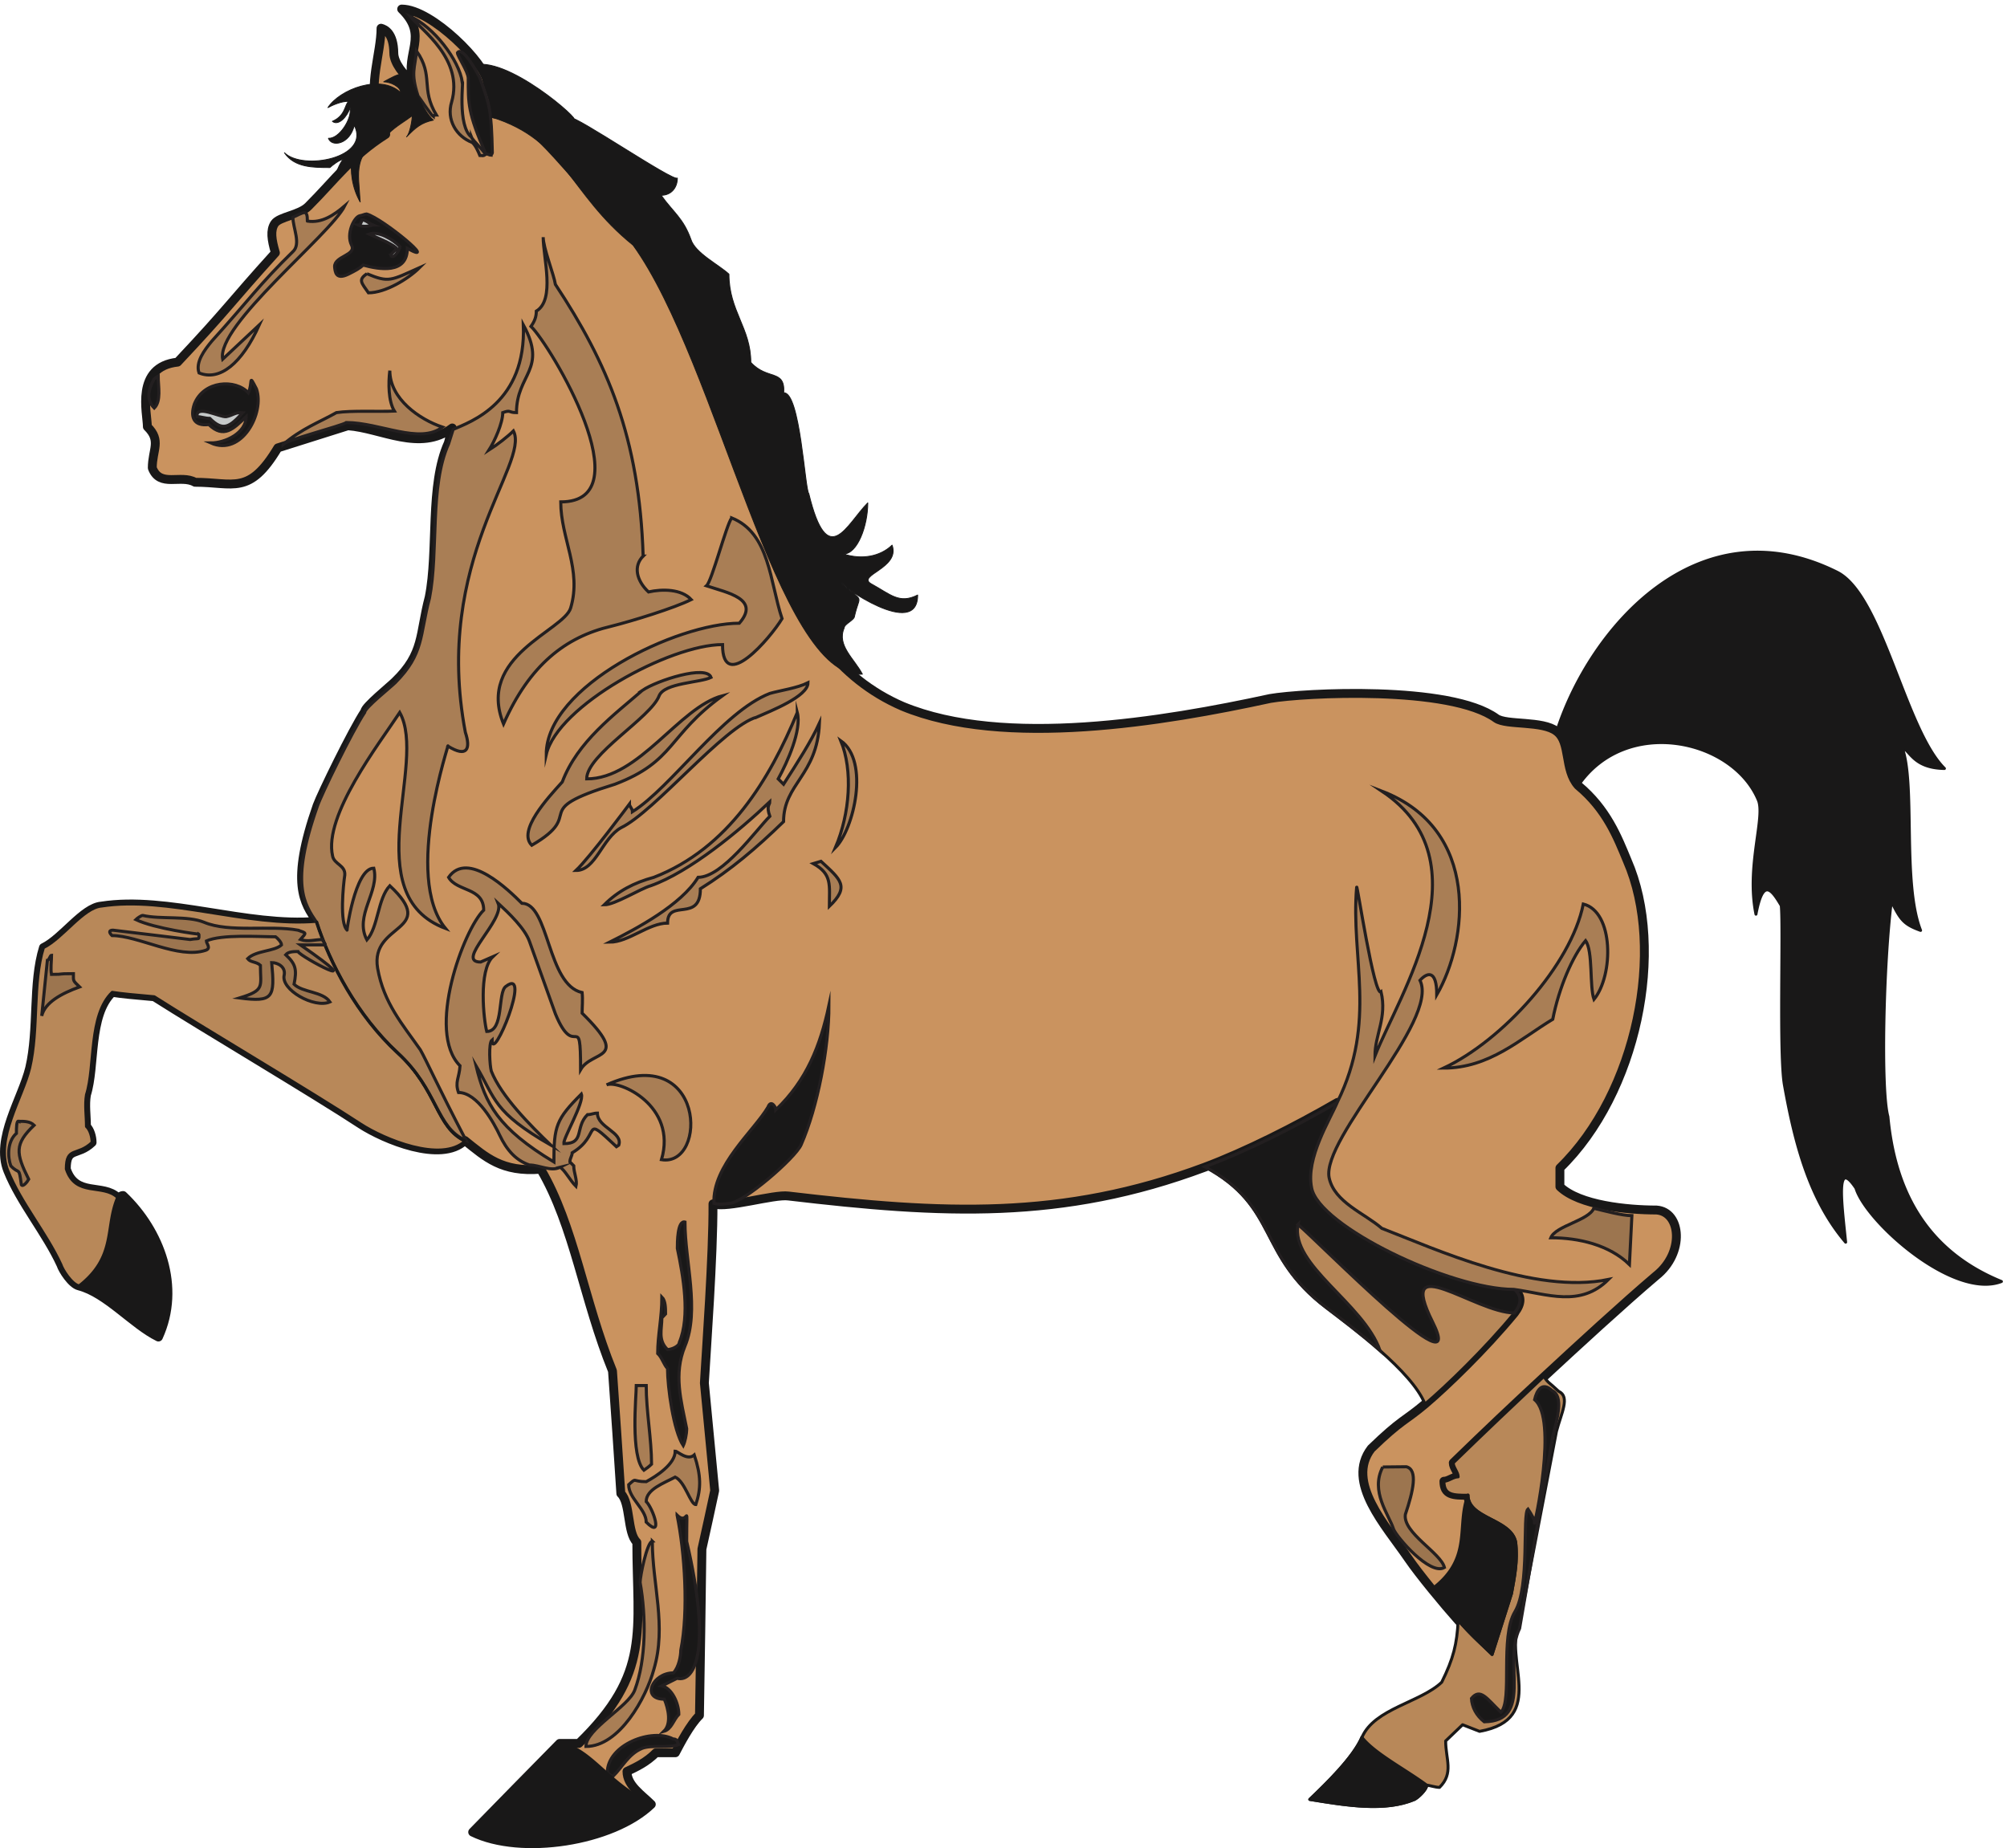 <svg xmlns="http://www.w3.org/2000/svg" xml:space="preserve" width="649.361" height="597.981"><path d="M1202.44 4218.98c.59 25.7-2.39 35.26-17.34 77.1-2.39 43.64-134.48 178.12-208.002 178.12 66.942-65.75 7.769-105.2 26.902-176.92-22.121 15.54-46.031 46.62-46.031 69.93-.59 49.01-22.11 57.98-31.082 60.37 0-60.97-31.68-139.27-7.77-200.23 0-13.75 19.129-43.64 19.129-57.98-83.078-52.6-122.527-109.38-188.277-175.13-21.52-21.52-70.531-25.1-81.891-41.84-10.75-16.14-7.769-38.85 1.801-71.13-114.172-126.11-114.172-134.48-237.891-265.98-104.601-11.35-73.519-124.32-73.519-157.2 34.668-34.07 11.949-55.58 11.949-100.41 18.531-48.42 69.34-14.94 104.012-34.67 94.429 0 131.488-32.87 201.418 83.68l170.351 53.79c81.891-5.97 175.131-64.55 254.031-5.37l-9.57-36.46c-46.62-102.21-23.9-261.8-46.62-375.37-23.91-90.85-11.95-136.27-83.083-205.01-11.348-11.36-73.519-61.56-73.519-72.92-29.879-44.83-105.79-200.83-115.95-228.92-66.351-188.88-31.679-237.89-.601-281.52-170.938-14.35-362.809 62.16-524.188 37.05-44.23-3.58-95.039-78.89-141.062-101.01-26.895-86.67-11.356-198.44-33.469-292.88-17.934-73.52-84.277-172.14-53.2-249.84 31.083-77.7 93.243-150.62 129.106-228.32 4.184-13.15 26.301-47.82 44.235-52.01 66.937-17.33 130.898-93.84 193.058-124.32 55.582 121.34 4.781 258.21-86.07 344.28-4.777 0-8.969-4.78-13.149-4.78-35.859 34.67-102.21 0-124.921 69.33 0 55.59 26.3 29.89 62.761 64.56 0 13.15-4.789 30.48-13.75 38.85 0 25.7-4.191 52 0 77.1 22.11 69.34 4.782 193.66 62.758 249.25 22.711-3.59 54.391-6.58 102.211-10.76 113.563-72.32 386.121-233.71 502.672-310.21 56.18-36.46 195.451-95.04 252.831-39.45 50.81-40.65 90.26-77.7 184.69-69.93 81.29-138.07 104-317.39 174.53-490.72 7.18-99.22 13.75-198.44 20.33-298.26 23.9-22.711 14.94-95.629 38.85-118.348 0-215.773 35.26-318.582-141.06-489.523h-46.62c-70.53-71.727-141.06-143.449-211.59-215.77 117.15-57.379 340.09-23.308 434.53 67.543-23.31 23.309-59.17 46.02-59.17 80.09 23.91 11.359 47.82 22.707 70.53 45.43h47.22c11.95 22.707 35.86 68.73 58.57 90.847 2.39 135.082 4.19 270.161 5.98 404.653 10.76 47.808 20.92 95.027 31.08 142.25-8.37 87.269-16.73 174.528-25.1 261.798 4.78 83.68 21.52 308.42 20.92 435.73 35.26-11.36 147.63 23.91 183.49 19.13 374.77-44.23 665.25-59.77 1012.52 69.93 100.42 37.65 219.96 98.02 323.36 157.79-16.13-43.03-75.9-135.08-61.56-207.4 16.74-93.84 338.9-247.45 491.92-247.45 17.93-16.14 17.93-34.07 0-57.38-72.33-87.87-166.77-178.72-216.97-221.16-50.21-42.43-57.38-37.05-131.5-108.781-62.76-81.887 35.27-187.078 89.66-266.578 26.89-39.45 87.26-112.371 121.93-151.219 34.67-38.852 44.23-46.02 82.48-83.082l47.22 148.23c7.18 39.45 15.54 79.5 10.16 124.922-11.35 56.789-115.95 56.789-115.95 114.168-35.86 0-58.58 0-58.58 34.07 11.36 0 22.72 10.75 34.67 10.75 0 11.36-11.95 22.719-11.95 34.071 82.48 80.099 138.07 132.699 220.55 209.199 82.48 76.51 193.06 178.12 272.56 245.66 70.53 55.59 61.56 156 1.19 160.19-71.13 0-187.68 11.35-234.9 56.78v45.42c187.68 182.31 258.21 531.37 163.77 747.74-23.31 56.18-49.61 124.92-119.54 182.9-34.67 38.85-17.33 105.2-52 131.49-34.07 26.9-121.93 14.35-147.04 31.68-111.77 81.29-470.39 62.16-549.89 48.42-258.81-56.19-647.32-121.34-894.17-19.13-317.38 136.88-347.27 546.9-465.02 797.35-46.62 113.56-129.1 286.9-216.97 367.59-46.02 41.84-196.64 233.1-243.86 255.22-35.27 14.34-40.65 18.53-67.54 20.92" style="fill:#ca935f;fill-opacity:1;fill-rule:evenodd;stroke:none" transform="matrix(.133 0 0 -.133 .007 598)"/><path d="M1202.44 4218.98c.59 25.7-2.39 35.26-17.34 77.1-2.39 43.64-134.48 178.12-208.002 178.12 66.942-65.75 7.769-105.2 26.902-176.92-22.121 15.54-46.031 46.62-46.031 69.93-.59 49.01-22.11 57.98-31.082 60.37 0-60.97-31.68-139.27-7.77-200.23 0-13.75 19.129-43.64 19.129-57.98-83.078-52.6-122.527-109.38-188.277-175.13-21.52-21.52-70.531-25.1-81.891-41.84-10.75-16.14-7.769-38.85 1.801-71.13-114.172-126.11-114.172-134.48-237.891-265.98-104.601-11.35-73.519-124.32-73.519-157.2 34.668-34.07 11.949-55.58 11.949-100.41 18.531-48.42 69.34-14.94 104.012-34.67 94.429 0 131.488-32.87 201.418 83.68l170.351 53.79c81.891-5.97 175.131-64.55 254.031-5.37l-9.57-36.46c-46.62-102.21-23.9-261.8-46.62-375.37-23.91-90.85-11.95-136.27-83.083-205.01-11.348-11.36-73.519-61.56-73.519-72.92-29.879-44.83-105.79-200.83-115.95-228.92-66.351-188.88-31.679-237.89-.601-281.52-170.938-14.35-362.809 62.16-524.188 37.05-44.23-3.58-95.039-78.89-141.062-101.01-26.895-86.67-11.356-198.44-33.469-292.88-17.934-73.52-84.277-172.14-53.2-249.84 31.083-77.7 93.243-150.62 129.106-228.32 4.184-13.15 26.301-47.82 44.235-52.01 66.937-17.33 130.898-93.84 193.058-124.32 55.582 121.34 4.781 258.21-86.07 344.28-4.777 0-8.969-4.78-13.149-4.78-35.859 34.67-102.21 0-124.921 69.33 0 55.59 26.3 29.89 62.761 64.56 0 13.15-4.789 30.48-13.75 38.85 0 25.7-4.191 52 0 77.1 22.11 69.34 4.782 193.66 62.758 249.25 22.711-3.59 54.391-6.58 102.211-10.76 113.563-72.32 386.121-233.71 502.672-310.21 56.18-36.46 195.451-95.04 252.831-39.45 50.81-40.65 90.26-77.7 184.69-69.93 81.29-138.07 104-317.39 174.53-490.72 7.18-99.22 13.75-198.44 20.33-298.26 23.9-22.711 14.94-95.629 38.85-118.348 0-215.773 35.26-318.582-141.06-489.523h-46.62c-70.53-71.727-141.06-143.449-211.59-215.77 117.15-57.379 340.09-23.308 434.53 67.543-23.31 23.309-59.17 46.02-59.17 80.09 23.91 11.359 47.82 22.707 70.53 45.43h47.22c11.95 22.707 35.86 68.73 58.57 90.847 2.39 135.082 4.19 270.161 5.98 404.653 10.76 47.808 20.92 95.027 31.08 142.25-8.37 87.269-16.73 174.528-25.1 261.798 4.78 83.68 21.52 308.42 20.92 435.73 35.26-11.36 147.63 23.91 183.49 19.13 374.77-44.23 665.25-59.77 1012.52 69.93 100.42 37.65 219.96 98.02 323.36 157.79-16.13-43.03-75.9-135.08-61.56-207.4 16.74-93.84 338.9-247.45 491.92-247.45 17.93-16.14 17.93-34.07 0-57.38-72.33-87.87-166.77-178.72-216.97-221.16-50.21-42.43-57.38-37.05-131.5-108.781-62.76-81.887 35.27-187.078 89.66-266.578 26.89-39.45 87.26-112.371 121.93-151.219 34.67-38.852 44.23-46.02 82.48-83.082l47.22 148.23c7.18 39.45 15.54 79.5 10.16 124.922-11.35 56.789-115.95 56.789-115.95 114.168-35.86 0-58.58 0-58.58 34.07 11.36 0 22.72 10.75 34.67 10.75 0 11.36-11.95 22.719-11.95 34.071 82.48 80.099 138.07 132.699 220.55 209.199 82.48 76.51 193.06 178.12 272.56 245.66 70.53 55.59 61.56 156 1.19 160.19-71.13 0-187.68 11.35-234.9 56.78v45.42c187.68 182.31 258.21 531.37 163.77 747.74-23.31 56.18-49.61 124.92-119.54 182.9-34.67 38.85-17.33 105.2-52 131.49-34.07 26.9-121.93 14.35-147.04 31.68-111.77 81.29-470.39 62.16-549.89 48.42-258.81-56.19-647.32-121.34-894.17-19.13-317.38 136.88-347.27 546.9-465.02 797.35-46.62 113.56-129.1 286.9-216.97 367.59-46.02 41.84-196.64 233.1-243.86 255.22-35.27 14.34-40.65 18.53-67.54 20.92z" style="fill:none;stroke:#191818;stroke-width:21.6;stroke-linecap:butt;stroke-linejoin:round;stroke-miterlimit:10;stroke-dasharray:none;stroke-opacity:1" transform="matrix(.133 0 0 -.133 .007 598)"/><path d="M3547.25 554.422c34.67-38.852 44.23-46.02 82.48-83.082l47.22 148.23c7.18 39.45 15.54 79.5 10.16 124.922-11.35 56.789-115.95 56.789-115.95 114.168-35.86 0-58.58 0-58.58 34.07 11.36 0 22.72 10.75 34.67 10.75 0 11.36-11.95 22.719-11.95 34.071 82.48 80.099 138.07 132.699 220.55 210.399 9.56-16.14 12.55-14.35 35.86-36.46 28.69-13.15 5.98-53.8-5.38-97.43l-89.65-467.412c-41.24-83.679 69.93-232.507-97.43-262.386l-41.24 16.136-41.24-39.449c0-44.23 20.32-78.297-14.95-112.969-10.16 0-25.7 5.379-31.08 5.379 0-10.16-20.32-29.89-29.88-34.668-71.13-29.882-163.18-14.941-254.63 0 41.25 39.45 106.4 102.809 127.32 151.821 30.48 69.328 142.25 84.277 193.65 133.289 28.69 57.98 37.06 92.64 40.05 150.621zm-80.69 525.988c50.8 43.03 145.24 133.88 217.57 221.75 17.93 23.31 17.93 41.24 0 57.38-153.02 0-475.18 153.61-491.92 247.45-14.34 72.32 45.43 164.37 61.56 207.4-103.4-59.77-222.94-120.14-322.76-156.6 181.11-97.42 126.12-213.98 295.27-342.48 60.97-46.63 209.2-155.41 240.28-234.9zm-2334.65 640.14c-58.58-54.39-197.851 4.19-254.031 40.65-116.551 76.5-389.109 237.89-502.672 310.21-47.82 4.18-79.5 7.17-102.211 10.76-57.976-55.59-40.648-179.91-62.758-249.25-4.191-25.1 0-51.4 0-77.1 8.961-8.37 13.75-25.7 13.75-38.85-36.461-34.67-62.761-8.97-62.761-64.56 22.711-69.33 89.062-34.66 124.921-69.33 4.18 0 8.372 4.78 13.149 4.78 90.851-86.07 141.652-222.94 86.07-344.28-62.16 30.48-126.121 106.99-193.058 124.32-17.934 4.19-40.051 38.86-44.235 52.01-35.863 77.7-98.023 150.62-129.105 228.32-31.078 77.7 35.265 176.32 53.199 249.84 22.113 94.44 6.574 206.21 33.469 292.88 46.023 22.12 96.832 97.43 141.062 101.01 161.379 25.11 353.25-51.4 523.59-37.05 32.277-102.21 98.617-228.33 197.25-319.78 98.621-91.45 92.041-181.7 164.371-214.58" style="fill:#b88859;fill-opacity:1;fill-rule:evenodd;stroke:none" transform="matrix(.133 0 0 -.133 .007 598)"/><path d="M3547.25 554.422c34.67-38.852 44.23-46.02 82.48-83.082l47.22 148.23c7.18 39.45 15.54 79.5 10.16 124.922-11.35 56.789-115.95 56.789-115.95 114.168-35.86 0-58.58 0-58.58 34.07 11.36 0 22.72 10.75 34.67 10.75 0 11.36-11.95 22.719-11.95 34.071 82.48 80.099 138.07 132.699 220.55 210.399 9.56-16.14 12.55-14.35 35.86-36.46 28.69-13.15 5.98-53.8-5.38-97.43l-89.65-467.412c-41.24-83.679 69.93-232.507-97.43-262.386l-41.24 16.136-41.24-39.449c0-44.23 20.32-78.297-14.95-112.969-10.16 0-25.7 5.379-31.08 5.379 0-10.16-20.32-29.89-29.88-34.668-71.13-29.882-163.18-14.941-254.63 0 41.25 39.45 106.4 102.809 127.32 151.821 30.48 69.328 142.25 84.277 193.65 133.289 28.69 57.98 37.06 92.64 40.05 150.621zm-80.69 525.988c50.8 43.03 145.24 133.88 217.57 221.75 17.93 23.31 17.93 41.24 0 57.38-153.02 0-475.18 153.61-491.92 247.45-14.34 72.32 45.43 164.37 61.56 207.4-103.4-59.77-222.94-120.14-322.76-156.6 181.11-97.42 126.12-213.98 295.27-342.48 60.97-46.63 209.2-155.41 240.28-234.9zm-2334.65 640.14c-58.58-54.39-197.851 4.19-254.031 40.65-116.551 76.5-389.109 237.89-502.672 310.21-47.82 4.18-79.5 7.17-102.211 10.76-57.976-55.59-40.648-179.91-62.758-249.25-4.191-25.1 0-51.4 0-77.1 8.961-8.37 13.75-25.7 13.75-38.85-36.461-34.67-62.761-8.97-62.761-64.56 22.711-69.33 89.062-34.66 124.921-69.33 4.18 0 8.372 4.78 13.149 4.78 90.851-86.07 141.652-222.94 86.07-344.28-62.16 30.48-126.121 106.99-193.058 124.32-17.934 4.19-40.051 38.86-44.235 52.01-35.863 77.7-98.023 150.62-129.105 228.32-31.078 77.7 35.265 176.32 53.199 249.84 22.113 94.44 6.574 206.21 33.469 292.88 46.023 22.12 96.832 97.43 141.062 101.01 161.379 25.11 353.25-51.4 523.59-37.05 32.277-102.21 98.617-228.33 197.25-319.78 98.621-91.45 92.041-181.7 164.371-214.58z" style="fill:none;stroke:#191818;stroke-width:7.2;stroke-linecap:butt;stroke-linejoin:round;stroke-miterlimit:10;stroke-dasharray:none;stroke-opacity:1" transform="matrix(.133 0 0 -.133 .007 598)"/><path d="M3733.14 1091.17c5.38 23.9 19.12 44.23 42.43 22.11 28.69-13.15 13.15-67.54 1.8-111.17l-80.69-467.411c-41.24-83.679 34.66-225.34-86.07-227.129-19.73 15.539-29.89 35.86-31.08 56.782 21.51 26.296 37.05 0 71.72-33.473 28.69 28.691-2.99 182.902 34.07 244.461 37.06 61.57 17.33 237.89 31.68 249.84 6.57-9.559 20.92-34.059 15.54-34.059 0-10.172 57.98 253.419.6 300.049zm-575.6 426.16c48.42-40.04 417.8-417.8 327.55-237.29-90.26 180.51 102.8 22.71 199.04 22.12 17.93 23.31 17.93 41.24 0 57.38-153.02 0-475.18 153.61-491.92 247.45-14.34 72.32 45.43 164.37 61.56 207.4-103.4-59.77-222.94-120.14-322.76-156.6 181.11-97.42 126.12-213.98 295.27-342.48 30.48-23.31 82.48-62.17 130.9-104.6-40.65 115.35-218.17 207.4-199.64 306.62zM375.207 3574.65c-13.75-23.91-20.918-50.21 0-71.13 17.332 17.33 9.563 52 9.563 77.7zm228.922-34.07c11.359 25.1-.602 49.01 19.719 9.56 20.332-57.98-35.258-164.97-111.168-131.49 35.859 0 86.066 24.5 86.066 63.95-30.476-29.29-54.387-54.39-90.848-19.13-37.66-4.78-45.429 19.13-35.269 49.61 22.719 57.98 100.418 61.57 131.5 27.5zm243.269 288.69c-30.492-14.94-32.281 5.38-33.468 18.53 0 25.7 53.789 27.5 41.238 52-13.75 27.5 5.969 68.74 20.32 71.73 3.59 0 12.551 4.18 16.141 4.18 39.449-10.76 179.911-127.91 99.219-83.68 0-63.36-68.739-51.4-107.59-40.64-7.77-7.77-19.129-13.75-35.86-22.12zm291.682 476.97c-.6 16.74-26.3 53.2-26.3 61.57 11.95 17.33 44.83-42.44 53.79-59.18 24.51-68.13 28.69-76.5 31.08-184.09 0-1.79-2.98-4.78-2.98-5.98-2.99 0-9.57 3.59-13.15 3.59-43.64 100.41-42.44 121.93-42.44 184.09zm498.49-4040.51c-51.4 27.489-160.19-13.75-160.19-81.89 0 0 9.57-8.961 13.75-8.961 23.31 22.711 37.66 54.391 71.13 68.141 23.91 8.96 65.75 0 88.46 8.96-4.19 9.559-4.19 13.75-13.15 13.75zm28.69 1257.58c0-95.63 36.46-214.58 0-301.84-28.09-68.14-9.56-132.1 4.18-200.83 0-13.75-4.18-32.281-8.37-41.249-23.9 36.459-38.25 142.259-38.25 187.679-8.96 8.97-13.75 27.5-23.91 36.46 0 45.43 10.16 86.67 10.16 137.48 8.97-8.97 8.97-27.5 8.97-41.24l-8.97-9.57c0-27.49-10.16-54.39 13.75-77.1 10.16 0 28.69 8.37 28.69 17.33 26.9 63.96 9.56 160.79-4.78 228.92 0 13.75 0 68.74 18.53 63.96zm-19.13-713.068c18.53-90.851 28.09-233.101 8.97-328.742 0-13.75-4.78-41.238-17.93-54.988-51.41 0-79.5-63.953-22.12-63.953 9.56-22.719 17.93-59.77-1.19-78.297 19.12 5.379 23.31 28.09 36.46 41.238 0 27.492-17.34 64.551-41.25 69.332l37.06 18.527c46.03-11.347 83.08 77.7 23.31 332.93 0 109.981 5.98 34.66-23.31 63.953zm126.72 758.488c-7.18-.59-19.73-4.18-37.06 0-4.19 92.05 97.43 176.33 131.49 234.31 7.18 19.12 19.13 0 19.13-6.58 74.71 71.13 108.19 156 129.11 254.03 0-104-27.5-247.45-67.54-338.9-13.75-32.28-141.66-142.86-175.13-142.86" style="fill:#191818;fill-opacity:1;fill-rule:evenodd;stroke:none" transform="matrix(.133 0 0 -.133 .007 598)"/><path d="M3733.14 1091.17c5.38 23.9 19.12 44.23 42.43 22.11 28.69-13.15 13.15-67.54 1.8-111.17l-80.69-467.411c-41.24-83.679 34.66-225.34-86.07-227.129-19.73 15.539-29.89 35.86-31.08 56.782 21.51 26.296 37.05 0 71.72-33.473 28.69 28.691-2.99 182.902 34.07 244.461 37.06 61.57 17.33 237.89 31.68 249.84 6.57-9.559 20.92-34.059 15.54-34.059 0-10.172 57.98 253.419.6 300.049zm-575.6 426.16c48.42-40.04 417.8-417.8 327.55-237.29-90.26 180.51 102.8 22.71 199.04 22.12 17.93 23.31 17.93 41.24 0 57.38-153.02 0-475.18 153.61-491.92 247.45-14.34 72.32 45.43 164.37 61.56 207.4-103.4-59.77-222.94-120.14-322.76-156.6 181.11-97.42 126.12-213.98 295.27-342.48 30.48-23.31 82.48-62.17 130.9-104.6-40.65 115.35-218.17 207.4-199.64 306.62zM375.207 3574.65c-13.75-23.91-20.918-50.21 0-71.13 17.332 17.33 9.563 52 9.563 77.7zm228.922-34.07c11.359 25.1-.602 49.01 19.719 9.56 20.332-57.98-35.258-164.97-111.168-131.49 35.859 0 86.066 24.5 86.066 63.95-30.476-29.29-54.387-54.39-90.848-19.13-37.66-4.78-45.429 19.13-35.269 49.61 22.719 57.98 100.418 61.57 131.5 27.5zm243.269 288.69c-30.492-14.94-32.281 5.38-33.468 18.53 0 25.7 53.789 27.5 41.238 52-13.75 27.5 5.969 68.74 20.32 71.73 3.59 0 12.551 4.18 16.141 4.18 39.449-10.76 179.911-127.91 99.219-83.68 0-63.36-68.739-51.4-107.59-40.64-7.77-7.77-19.129-13.75-35.86-22.12zm291.682 476.97c-.6 16.74-26.3 53.2-26.3 61.57 11.95 17.33 44.83-42.44 53.79-59.18 24.51-68.13 28.69-76.5 31.08-184.09 0-1.79-2.98-4.78-2.98-5.98-2.99 0-9.57 3.59-13.15 3.59-43.64 100.41-42.44 121.93-42.44 184.09zm498.49-4040.51c-51.4 27.489-160.19-13.75-160.19-81.89 0 0 9.57-8.961 13.75-8.961 23.31 22.711 37.66 54.391 71.13 68.141 23.91 8.96 65.75 0 88.46 8.96-4.19 9.559-4.19 13.75-13.15 13.75zm28.69 1257.58c0-95.63 36.46-214.58 0-301.84-28.09-68.14-9.56-132.1 4.18-200.83 0-13.75-4.18-32.281-8.37-41.249-23.9 36.459-38.25 142.259-38.25 187.679-8.96 8.97-13.75 27.5-23.91 36.46 0 45.43 10.16 86.67 10.16 137.48 8.97-8.97 8.97-27.5 8.97-41.24l-8.97-9.57c0-27.49-10.16-54.39 13.75-77.1 10.16 0 28.69 8.37 28.69 17.33 26.9 63.96 9.56 160.79-4.78 228.92 0 13.75 0 68.74 18.53 63.96zm-19.13-713.068c18.53-90.851 28.09-233.101 8.97-328.742 0-13.75-4.78-41.238-17.93-54.988-51.41 0-79.5-63.953-22.12-63.953 9.56-22.719 17.93-59.77-1.19-78.297 19.12 5.379 23.31 28.09 36.46 41.238 0 27.492-17.34 64.551-41.25 69.332l37.06 18.527c46.03-11.347 83.08 77.7 23.31 332.93 0 109.981 5.98 34.66-23.31 63.953zm126.72 758.488c-7.18-.59-19.73-4.18-37.06 0-4.19 92.05 97.43 176.33 131.49 234.31 7.18 19.12 19.13 0 19.13-6.58 74.71 71.13 108.19 156 129.11 254.03 0-104-27.5-247.45-67.54-338.9-13.75-32.28-141.66-142.86-175.13-142.86z" style="fill:none;stroke:#231f20;stroke-width:7.5;stroke-linecap:butt;stroke-linejoin:miter;stroke-miterlimit:10;stroke-dasharray:none;stroke-opacity:1" transform="matrix(.133 0 0 -.133 .007 598)"/><path d="M3838.93 2584.84c116.56 170.95 375.96 113.57 438.12-34.07 18.53-40.64-29.28-161.98-5.38-278.53 16.74 89.06 37.66 61.56 61.57 20.92 5.38-54.99-5.38-364.6 7.77-436.93 25.7-144.04 61.56-279.13 148.83-381.93-10.16 99.22-24.51 205.61 25.1 131.49 24.51-81.29 236.69-271.95 353.85-227.13-193.06 78.9-260.61 234.9-276.15 401.07-17.93 64.55-10.76 374.76 8.37 524.19 22.12-44.83 29.89-56.19 71.13-71.13-45.43 115.96-11.96 358.63-45.43 446.49 20.92-10.76 29.29-51.4 103.41-52.6-96.23 95.63-151.22 422.58-261.2 477.57-338.9 169.15-601.9-136.88-681.99-387.91 34.67-25.7 17.33-92.05 52-131.5zM192.309 1367.9c92.039 71.73 62.757 143.45 93.839 215.18 4.18 0 8.372 4.78 13.149 4.78 90.851-86.07 141.652-222.94 86.07-344.28-62.16 30.48-126.121 106.99-193.058 124.32zM1584.97 107.34c-106.99 49.012-149.43 138.66-223.54 147.031a36327.68 36327.68 0 0 1-211.59-215.172c117.15-57.379 340.09-23.308 435.13 68.141Zm1885.77 46.019c-52.6 38.852-127.91 77.7-157.79 116.551-20.32-48.41-85.47-111.769-126.72-151.219 91.45-14.941 183.5-29.882 254.63 0 9.56 4.778 29.88 24.508 29.88 34.668zm100.42 705.891c-29.29-75.91 12.55-153.609-87.86-228.918 22.71-27.492 46.62-56.184 63.95-75.91 34.67-38.852 44.23-46.024 82.48-83.082l47.22 148.23c7.18 39.45 15.54 79.5 10.16 124.918-11.35 56.793-115.95 56.793-115.95 114.762" style="fill:#191818;fill-opacity:1;fill-rule:evenodd;stroke:none" transform="matrix(.133 0 0 -.133 .007 598)"/><path d="M3838.93 2584.84c116.56 170.95 375.96 113.57 438.12-34.07 18.53-40.64-29.28-161.98-5.38-278.53 16.74 89.06 37.66 61.56 61.57 20.92 5.38-54.99-5.38-364.6 7.77-436.93 25.7-144.04 61.56-279.13 148.83-381.93-10.16 99.22-24.51 205.61 25.1 131.49 24.51-81.29 236.69-271.95 353.85-227.13-193.06 78.9-260.61 234.9-276.15 401.07-17.93 64.55-10.76 374.76 8.37 524.19 22.12-44.83 29.89-56.19 71.13-71.13-45.43 115.96-11.96 358.63-45.43 446.49 20.92-10.76 29.29-51.4 103.41-52.6-96.23 95.63-151.22 422.58-261.2 477.57-338.9 169.15-601.9-136.88-681.99-387.91 34.67-25.7 17.33-92.05 52-131.5zM192.309 1367.9c92.039 71.73 62.757 143.45 93.839 215.18 4.18 0 8.372 4.78 13.149 4.78 90.851-86.07 141.652-222.94 86.07-344.28-62.16 30.48-126.121 106.99-193.058 124.32zM1584.97 107.34c-106.99 49.012-149.43 138.66-223.54 147.031a36327.68 36327.68 0 0 1-211.59-215.172c117.15-57.379 340.09-23.308 435.13 68.141Zm1885.77 46.019c-52.6 38.852-127.91 77.7-157.79 116.551-20.32-48.41-85.47-111.769-126.72-151.219 91.45-14.941 183.5-29.882 254.63 0 9.56 4.778 29.88 24.508 29.88 34.668zm100.42 705.891c-29.29-75.91 12.55-153.609-87.86-228.918 22.71-27.492 46.62-56.184 63.95-75.91 34.67-38.852 44.23-46.024 82.48-83.082l47.22 148.23c7.18 39.45 15.54 79.5 10.16 124.918-11.35 56.793-115.95 56.793-115.95 114.762z" style="fill:none;stroke:#191818;stroke-width:7.2;stroke-linecap:butt;stroke-linejoin:round;stroke-miterlimit:10;stroke-dasharray:none;stroke-opacity:1" transform="matrix(.133 0 0 -.133 .007 598)"/><path d="M892.559 3830.3c53.828-22.28 57.539-16.71 128.091 14.85-27.853-27.85-83.541-61.26-124.38-61.26-16.711 24.13-25.993 31.56-3.711 46.41zm196.771-1149.09c48.27-29.7 55.69-5.57 42.7 33.42-79.83 419.53 157.79 653.43 116.95 733.26-13-13-38.99-33.42-59.41-46.41 13 20.42 33.42 64.97 33.42 90.96 20.42 7.42 12.99 0 33.41 0 0 94.67 76.11 103.96 16.71 213.48 7.43-189.35-128.09-235.76-170.78-254.32l-11.14-35.27c-46.41-102.1-24.14-261.75-46.41-374.98-24.13-90.97-13-135.52-83.542-206.06-11.14-11.14-74.25-61.26-74.25-72.4-29.699-44.55-105.808-200.48-115.101-228.33-66.821-189.35-31.547-237.61-1.848-282.17 33.41-102.1 98.379-226.47 196.77-317.43 100.241-90.96 92.821-181.93 167.071-213.48-70.54 135.51-96.53 194.91-111.38 220.9-42.691 61.26-89.102 113.24-103.953 198.63-18.57 111.38 150.363 87.25 29.699 200.49-29.699-31.56-27.848-100.24-55.687-131.8-31.563 59.4 31.558 116.95 16.699 174.5-46.399 0-66.82-159.65-64.969-150.37-18.562 16.71-9.281 109.53-5.57 133.66 1.859 24.13-25.992 25.99-29.699 46.41-22.274 98.38 113.238 272.88 163.359 348.99 68.691-122.52-105.813-443.67 111.381-525.35-103.951 126.24 13 460.38 5.57 443.67zm475.23 462.23c-24.13-24.13-16.71-59.4 12.99-87.24 33.42 7.42 79.83 7.42 103.96-18.57-40.84-20.42-142.94-51.98-194.92-64.97-111.38-25.99-198.63-94.67-261.74-237.61-66.83 165.21 146.65 226.47 163.35 282.16 27.85 92.82-24.13 168.93-24.13 258.04 204.2 0-25.99 382.41-72.4 426.96 9.29 12.99 13 24.13 13 37.12 46.41 27.85 16.71 129.95 16.71 180.07 0-25.99 25.98-90.96 29.7-115.09 126.23-191.21 204.2-371.27 213.48-660.87zm-551.34 1228.91c42.7-61.26 9.28-90.96 48.27-155.93 0 0-7.43 0-7.43-3.71-5.57 3.71-35.27 48.26-37.13 50.12-18.563 57.54-7.42 66.83-3.71 109.52zm133.66-209.77c3.71-9.28 33.41-35.27 33.41-42.69-5.57-3.72-5.57-1.86-12.99-1.86-3.71 9.28-11.14 25.99-18.57 31.56-38.98 14.85-63.11 55.69-50.12 98.39 29.7 103.95-72.39 174.49-100.243 207.91 55.693-24.13 118.813-105.81 126.233-159.65 3.71 7.43-12.99-105.81 22.28-133.66zm-70.54-705.41c-55.69 18.56-128.094 68.68-128.094 137.37-3.707-29.7-3.707-74.26 11.141-98.39-38.989-1.85-103.957 1.86-141.09-3.71-38.981-22.28-85.391-38.98-129.938-77.97 0 9.28 144.789 46.41 154.079 53.84 81.679 0 178.212-53.84 233.902-11.14zm-328.582 501.21c35.269-5.56 64.969 14.86 90.961 37.13-35.27-70.54-313.723-291.45-297.012-373.13l89.102 83.54c-42.692-94.67-96.532-137.37-146.653-116.95-9.277 25.99 12.992 55.69 31.563 77.97 89.097 98.38 115.09 137.37 196.769 217.19 20.418 18.56 0 57.55 0 83.54 25.989 11.13 35.27 22.27 35.27-9.29zm861.352-2283.31c113.24-18.57 107.67 289.59-133.66 181.92 29.7 12.99 172.64-50.12 133.66-181.92zm-246.89-18.57c11.13-5.56 24.13-31.55 38.98-46.4 3.71 14.85-5.57 33.41-5.57 50.12l-9.28 9.28c0 9.28 5.57 14.85 5.57 22.27 74.25 44.56 20.42 96.54 107.67 14.86l5.56 3.71c11.14 31.56-51.97 42.69-51.97 77.97-9.28 0-14.85-3.72-24.14-3.72-31.55-31.56-5.56-70.54-57.54-70.54-1.86 13 50.12 100.24 42.69 120.66-61.26-61.26-66.83-77.96-66.83-165.21-135.51 81.68-167.07 141.08-189.34 233.9 48.26-81.68 40.84-111.38 181.92-193.06-50.12 48.26-120.66 118.81-144.8 180.06-3.71 13-7.42 68.69 1.86 76.12 0-61.26 98.39 180.06 33.41 129.94-20.42-14.85-3.71-109.52-46.4-109.52-7.43 27.84-20.42 148.5 14.85 181.92l-29.71-13c-63.11 0 59.41 102.1 42.7 142.94 25.99-24.13 64.97-61.26 76.11-92.81l63.12-176.36c48.26-116.95 61.26 14.85 61.26-135.51 27.84 48.26 122.52 20.42 3.71 137.37 0 14.85 1.86 33.41 0 50.12-85.39 18.56-79.82 217.19-146.65 217.19-31.56 31.56-131.8 129.95-178.21 63.12 20.42-35.27 85.39-24.13 85.39-79.82-48.27-46.41-141.08-295.16-57.55-378.7-1.85-29.7-12.99-38.98-3.71-64.97 46.41 0 87.25-76.11 100.24-103.96 16.71-35.27 38.99-61.26 72.4-72.4 24.13 0 51.98-16.7 74.26-5.57zm577.32 1106.39c-66.83-161.5-167.07-330.43-348.99-400.97-48.27-13-87.25-33.42-120.67-66.83 25.99 0 87.25 38.98 113.24 46.41 94.68 33.41 215.34 133.66 289.59 204.2 0-7.43-9.28-9.28 0-35.27-33.41-33.42-115.09-148.51-174.49-148.51-40.84-66.83-148.51-124.38-215.34-157.79 46.41 0 94.67 46.41 141.08 46.41 0 61.26 79.82 0 79.82 83.53 74.26 46.41 135.52 98.39 202.35 163.36 0 92.82 81.68 111.38 87.25 239.47-20.42-44.55-53.84-96.53-87.25-148.51l-13 13c22.28 40.84 57.55 118.81 46.41 161.5zm-98.38-11.14c-79.83-22.27-248.76-230.18-330.44-269.17-46.41-25.99-61.26-103.95-109.52-103.95 33.41 31.55 129.94 161.5 129.94 161.5 0-5.57 7.43-11.14 7.43-18.56 94.67 59.4 219.05 243.18 334.14 287.73 25.99 7.43 66.83 13 92.82 25.99 0-33.41-90.96-68.69-124.37-83.54zm-278.46 64.98c-68.68-59.41-157.79-124.38-194.92-222.77-35.27-38.98-109.52-118.8-74.25-154.07 137.37 79.82-14.85 81.68 202.34 148.5 146.66 55.7 128.09 118.81 261.75 215.34-105.81-27.84-202.34-202.34-330.43-202.34 0 59.4 155.93 148.51 176.35 202.34 13 31.56 100.24 31.56 126.23 44.55-11.13 31.56-131.8-7.42-167.07-31.55zm415.83-421.4c46.4-25.99 38.98-51.97 38.98-103.95 50.12 48.26 27.84 64.97-20.42 109.52zm66.82 298.88c29.71-72.4 22.28-176.36-12.99-259.89 44.55 44.55 83.54 209.77 12.99 259.89zm-265.45 542.05c-13-16.7-48.27-154.08-61.26-165.21 50.12-16.71 131.8-31.56 79.82-90.96-150.37 0-469.66-152.23-469.66-319.3 27.85 118.81 300.73 267.32 428.82 267.32 0-120.67 116.95 16.7 144.79 63.11-29.7 89.11-29.7 207.92-122.51 245.04" style="fill:#a97e55;fill-opacity:1;fill-rule:evenodd;stroke:none" transform="matrix(.133 0 0 -.133 .007 598)"/><path d="M892.559 3830.3c53.828-22.28 57.539-16.71 128.091 14.85-27.853-27.85-83.541-61.26-124.38-61.26-16.711 24.13-25.993 31.56-3.711 46.41zm196.771-1149.09c48.27-29.7 55.69-5.57 42.7 33.42-79.83 419.53 157.79 653.43 116.95 733.26-13-13-38.99-33.42-59.41-46.41 13 20.42 33.42 64.97 33.42 90.96 20.42 7.42 12.99 0 33.41 0 0 94.67 76.11 103.96 16.71 213.48 7.43-189.35-128.09-235.76-170.78-254.32l-11.14-35.27c-46.41-102.1-24.14-261.75-46.41-374.98-24.13-90.97-13-135.52-83.542-206.06-11.14-11.14-74.25-61.26-74.25-72.4-29.699-44.55-105.808-200.48-115.101-228.33-66.821-189.35-31.547-237.61-1.848-282.17 33.41-102.1 98.379-226.47 196.77-317.43 100.241-90.96 92.821-181.93 167.071-213.48-70.54 135.51-96.53 194.91-111.38 220.9-42.691 61.26-89.102 113.24-103.953 198.63-18.57 111.38 150.363 87.25 29.699 200.49-29.699-31.56-27.848-100.24-55.687-131.8-31.563 59.4 31.558 116.95 16.699 174.5-46.399 0-66.82-159.65-64.969-150.37-18.562 16.71-9.281 109.53-5.57 133.66 1.859 24.13-25.992 25.99-29.699 46.41-22.274 98.38 113.238 272.88 163.359 348.99 68.691-122.52-105.813-443.67 111.381-525.35-103.951 126.24 13 460.38 5.57 443.67zm475.23 462.23c-24.13-24.13-16.71-59.4 12.99-87.24 33.42 7.42 79.83 7.42 103.96-18.57-40.84-20.42-142.94-51.98-194.92-64.97-111.38-25.99-198.63-94.67-261.74-237.61-66.83 165.21 146.65 226.47 163.35 282.16 27.85 92.82-24.13 168.93-24.13 258.04 204.2 0-25.99 382.41-72.4 426.96 9.29 12.99 13 24.13 13 37.12 46.41 27.85 16.71 129.95 16.71 180.07 0-25.99 25.98-90.96 29.7-115.09 126.23-191.21 204.2-371.27 213.48-660.87zm-551.34 1228.91c42.7-61.26 9.28-90.96 48.27-155.93 0 0-7.43 0-7.43-3.71-5.57 3.71-35.27 48.26-37.13 50.12-18.563 57.54-7.42 66.83-3.71 109.52zm133.66-209.77c3.71-9.28 33.41-35.27 33.41-42.69-5.57-3.72-5.57-1.86-12.99-1.86-3.71 9.28-11.14 25.99-18.57 31.56-38.98 14.85-63.11 55.69-50.12 98.39 29.7 103.95-72.39 174.49-100.243 207.91 55.693-24.13 118.813-105.81 126.233-159.65 3.71 7.43-12.99-105.81 22.28-133.66zm-70.54-705.41c-55.69 18.56-128.094 68.68-128.094 137.37-3.707-29.7-3.707-74.26 11.141-98.39-38.989-1.85-103.957 1.86-141.09-3.71-38.981-22.28-85.391-38.98-129.938-77.97 0 9.28 144.789 46.41 154.079 53.84 81.679 0 178.212-53.84 233.902-11.14zm-328.582 501.21c35.269-5.56 64.969 14.86 90.961 37.13-35.27-70.54-313.723-291.45-297.012-373.13l89.102 83.54c-42.692-94.67-96.532-137.37-146.653-116.95-9.277 25.99 12.992 55.69 31.563 77.97 89.097 98.38 115.09 137.37 196.769 217.19 20.418 18.56 0 57.55 0 83.54 25.989 11.13 35.27 22.27 35.27-9.29zm861.352-2283.31c113.24-18.57 107.67 289.59-133.66 181.92 29.7 12.99 172.64-50.12 133.66-181.92zm-246.89-18.57c11.13-5.56 24.13-31.55 38.98-46.4 3.71 14.85-5.57 33.41-5.57 50.12l-9.28 9.28c0 9.28 5.57 14.85 5.57 22.27 74.25 44.56 20.42 96.54 107.67 14.86l5.56 3.71c11.14 31.56-51.97 42.69-51.97 77.97-9.28 0-14.85-3.72-24.14-3.72-31.55-31.56-5.56-70.54-57.54-70.54-1.86 13 50.12 100.24 42.69 120.66-61.26-61.26-66.83-77.96-66.83-165.21-135.51 81.68-167.07 141.08-189.34 233.9 48.26-81.68 40.84-111.38 181.92-193.06-50.12 48.26-120.66 118.81-144.8 180.06-3.71 13-7.42 68.69 1.86 76.12 0-61.26 98.39 180.06 33.41 129.94-20.42-14.85-3.71-109.52-46.4-109.52-7.43 27.84-20.42 148.5 14.85 181.92l-29.71-13c-63.11 0 59.41 102.1 42.7 142.94 25.99-24.13 64.97-61.26 76.11-92.81l63.12-176.36c48.26-116.95 61.26 14.85 61.26-135.51 27.84 48.26 122.52 20.42 3.71 137.37 0 14.85 1.86 33.41 0 50.12-85.39 18.56-79.82 217.19-146.65 217.19-31.56 31.56-131.8 129.95-178.21 63.12 20.42-35.27 85.39-24.13 85.39-79.82-48.27-46.41-141.08-295.16-57.55-378.7-1.85-29.7-12.99-38.98-3.71-64.97 46.41 0 87.25-76.11 100.24-103.96 16.71-35.27 38.99-61.26 72.4-72.4 24.13 0 51.98-16.7 74.26-5.57zm577.32 1106.39c-66.83-161.5-167.07-330.43-348.99-400.97-48.27-13-87.25-33.42-120.67-66.83 25.99 0 87.25 38.98 113.24 46.41 94.68 33.41 215.34 133.66 289.59 204.2 0-7.43-9.28-9.28 0-35.27-33.41-33.42-115.09-148.51-174.49-148.51-40.84-66.83-148.51-124.38-215.34-157.79 46.41 0 94.67 46.41 141.08 46.41 0 61.26 79.82 0 79.82 83.53 74.26 46.41 135.52 98.39 202.35 163.36 0 92.82 81.68 111.38 87.25 239.47-20.42-44.55-53.84-96.53-87.25-148.51l-13 13c22.28 40.84 57.55 118.81 46.41 161.5zm-98.38-11.14c-79.83-22.27-248.76-230.18-330.44-269.17-46.41-25.99-61.26-103.95-109.52-103.95 33.41 31.55 129.94 161.5 129.94 161.5 0-5.57 7.43-11.14 7.43-18.56 94.67 59.4 219.05 243.18 334.14 287.73 25.99 7.43 66.83 13 92.82 25.99 0-33.41-90.96-68.69-124.37-83.54zm-278.46 64.98c-68.68-59.41-157.79-124.38-194.92-222.77-35.27-38.98-109.52-118.8-74.25-154.07 137.37 79.82-14.85 81.68 202.34 148.5 146.66 55.7 128.09 118.81 261.75 215.34-105.81-27.84-202.34-202.34-330.43-202.34 0 59.4 155.93 148.51 176.35 202.34 13 31.56 100.24 31.56 126.23 44.55-11.13 31.56-131.8-7.42-167.07-31.55zm415.83-421.4c46.4-25.99 38.98-51.97 38.98-103.95 50.12 48.26 27.84 64.97-20.42 109.52zm66.82 298.88c29.71-72.4 22.28-176.36-12.99-259.89 44.55 44.55 83.54 209.77 12.99 259.89zm-265.45 542.05c-13-16.7-48.27-154.08-61.26-165.21 50.12-16.71 131.8-31.56 79.82-90.96-150.37 0-469.66-152.23-469.66-319.3 27.85 118.81 300.73 267.32 428.82 267.32 0-120.67 116.95 16.7 144.79 63.11-29.7 89.11-29.7 207.92-122.51 245.04z" style="fill:none;stroke:#231f20;stroke-width:7.5;stroke-linecap:butt;stroke-linejoin:miter;stroke-miterlimit:10;stroke-dasharray:none;stroke-opacity:1" transform="matrix(.133 0 0 -.133 .007 598)"/><path d="M3851.59 2296.95c-29.7-148.51-196.78-332.29-339.72-399.12 111.39 0 185.64 70.54 265.46 118.81 14.85 76.11 48.27 154.07 79.83 191.2 18.56-25.99 9.28-111.38 20.42-142.94 48.26 59.41 48.26 213.48-25.99 232.05zm-597.75-480.8c96.53 196.77 31.56 349 46.41 521.64 0 16.7 42.7-269.18 59.4-254.32 14.85-63.12-14.85-103.96-14.85-155.94 59.41 150.37 272.89 473.37 16.71 644.16 241.33-92.82 209.77-363.85 133.66-495.65 0 63.12-24.14 53.83-40.84 35.27 48.26-98.39-241.33-384.26-220.91-480.79 13-59.41 85.39-85.4 128.09-122.52 129.94-50.13 371.27-161.51 551.34-124.38-68.69-68.69-148.51-35.27-230.19-24.13-154.08 0-475.23 154.07-491.93 246.89-14.86 72.4 44.55 165.22 63.11 209.77zM1586.83 746.891c0-105.809 35.28-206.059 3.72-311.871-18.57-68.68-83.54-187.489-165.22-187.489 0 42.699 103.96 96.528 118.81 137.367 27.84 74.25 27.84 178.211 12.99 261.75 0 14.852 16.71 98.383 29.7 100.243zm-38.98 378.699c0-24.14-14.85-172.641 18.56-206.059 5.57 3.711 13 9.278 18.57 14.848 0 61.262-13 128.091-13 191.211zm141.08-168.93c16.71-50.121 16.71-81.68 3.72-120.66-13 0-25.99 55.691-50.12 66.82-27.85-14.851-70.55-29.699-70.55-59.398 16.71-16.711 42.7-92.82 0-50.121 0 31.558-42.69 57.551-42.69 90.961 20.42 18.558 7.42 7.429 42.69 7.429 24.14 12.989 70.55 42.688 70.55 74.25 5.56 0 29.7-24.132 46.4-9.281" style="fill:#a97e55;fill-opacity:1;fill-rule:evenodd;stroke:none" transform="matrix(.133 0 0 -.133 .007 598)"/><path d="M3851.59 2296.95c-29.7-148.51-196.78-332.29-339.72-399.12 111.39 0 185.64 70.54 265.46 118.81 14.85 76.11 48.27 154.07 79.83 191.2 18.56-25.99 9.28-111.38 20.42-142.94 48.26 59.41 48.26 213.48-25.99 232.05zm-597.75-480.8c96.53 196.77 31.56 349 46.41 521.64 0 16.7 42.7-269.18 59.4-254.32 14.85-63.12-14.85-103.96-14.85-155.94 59.41 150.37 272.89 473.37 16.71 644.16 241.33-92.82 209.77-363.85 133.66-495.65 0 63.12-24.14 53.83-40.84 35.27 48.26-98.39-241.33-384.26-220.91-480.79 13-59.41 85.39-85.4 128.09-122.52 129.94-50.13 371.27-161.51 551.34-124.38-68.69-68.69-148.51-35.27-230.19-24.13-154.08 0-475.23 154.07-491.93 246.89-14.86 72.4 44.55 165.22 63.11 209.77zM1586.83 746.891c0-105.809 35.28-206.059 3.72-311.871-18.57-68.68-83.54-187.489-165.22-187.489 0 42.699 103.96 96.528 118.81 137.367 27.84 74.25 27.84 178.211 12.99 261.75 0 14.852 16.71 98.383 29.7 100.243zm-38.98 378.699c0-24.14-14.85-172.641 18.56-206.059 5.57 3.711 13 9.278 18.57 14.848 0 61.262-13 128.091-13 191.211zm141.08-168.93c16.71-50.121 16.71-81.68 3.72-120.66-13 0-25.99 55.691-50.12 66.82-27.85-14.851-70.55-29.699-70.55-59.398 16.71-16.711 42.7-92.82 0-50.121 0 31.558-42.69 57.551-42.69 90.961 20.42 18.558 7.42 7.429 42.69 7.429 24.14 12.989 70.55 42.688 70.55 74.25 5.56 0 29.7-24.132 46.4-9.281z" style="fill:none;stroke:#231f20;stroke-width:7.5;stroke-linecap:butt;stroke-linejoin:miter;stroke-miterlimit:10;stroke-dasharray:none;stroke-opacity:1" transform="matrix(.133 0 0 -.133 .007 598)"/><path d="M590.379 3492.16c-18.531 1.8-22.711-5.97-40.039-9.56-16.141-1.79-74.121 30.48-71.133 0 9.563 0 19.723-4.18 31.082-4.18 32.281-32.28 47.82-21.52 80.09 13.74zm316.789 456.65c-8.969 3.59-17.93 12.56-26.898 12.56 0-4.79-4.18-12.56-8.961-12.56 8.961-4.18 22.109-4.18 35.859 0zm43.633-73.51c0 3.58 13.75 13.14 13.75 17.33-13.75 12.55-49.012 25.7-66.352 34.07 22.121 8.37 57.379-12.55 74.719-30.49 0-7.77-17.34-33.47-22.117-20.91" style="fill:#c6c9c9;fill-opacity:1;fill-rule:evenodd;stroke:none" transform="matrix(.133 0 0 -.133 .007 598)"/><path d="M590.379 3492.16c-18.531 1.8-22.711-5.97-40.039-9.56-16.141-1.79-74.121 30.48-71.133 0 9.563 0 19.723-4.18 31.082-4.18 32.281-32.28 47.82-21.52 80.09 13.74zm316.789 456.65c-8.969 3.59-17.93 12.56-26.898 12.56 0-4.79-4.18-12.56-8.961-12.56 8.961-4.18 22.109-4.18 35.859 0zm43.633-73.51c0 3.58 13.75 13.14 13.75 17.33-13.75 12.55-49.012 25.7-66.352 34.07 22.121 8.37 57.379-12.55 74.719-30.49 0-7.77-17.34-33.47-22.117-20.91z" style="fill:none;stroke:#231f20;stroke-width:7.5;stroke-linecap:butt;stroke-linejoin:miter;stroke-miterlimit:10;stroke-dasharray:none;stroke-opacity:1" transform="matrix(.133 0 0 -.133 .007 598)"/><path d="M1004 4296.68c-19.73 29.29-31.684 21.52-70.531.6 16.14 0 41.238-11.96 41.238-26.3-49.609 46.02-148.23 7.77-176.918-36.46 8.359 4.78 34.66 16.73 50.199 14.94-9.558-7.17-7.172-34.67-39.441-48.41 14.941-11.96 36.461 11.95 43.031 33.47 5.379-27.5-26.898-76.51-52.601-74.72 7.769-22.11 52-14.94 62.761 31.68 40.649-79.49-124.922-111.17-169.75-66.94 24.508-35.86 69.34-35.86 110.578-35.86 4.18 4.18 23.911 19.72 32.282 19.72-8.371-8.37-19.731-36.46-19.731-47.82 3.59 19.73 23.91 39.45 41.242 55.59-5.382-37.65.598-77.1 19.731-111.17-4.192 75.91-20.922 117.75 69.328 166.76 17.328 17.33 41.84 31.08 57.382 43.03 0-10.75-5.382-43.03-13.753-51.4 22.123 22.71 35.873 34.67 65.153 40.65-25.1 20.92-50.2 89.65-50.2 92.64zm192.46-85.47c179.91-56.19 187.08-185.29 343.68-311.41 206.21-286.3 351.46-1060.93 557.66-1043.6-19.72 37.66-62.75 69.93-44.23 112.37 0 9.56 25.11 19.13 25.11 28.69 13.75 58.58 23.91 28.69-29.89 79.5-10.16 0 183.5-138.67 183.5-28.1-44.83-22.71-66.35 1.8-112.37 26.9-38.25 20.92 70.53 38.25 50.21 94.44-29.29-28.09-74.12-35.86-118.35-21.52 34.07 0 59.17 68.74 59.17 124.32-51.4-51.4-97.42-167.35-143.45 22.72-9.56 9.56-20.92 247.45-60.96 245.06 3.58 58.57-40.05 29.88-80.1 74.11 0 83.68-53.19 124.93-53.19 214.58-25.11 23.31-82.49 51.4-92.65 84.88-18.53 51.4-42.43 65.15-72.32 106.99 24.51 0 39.45 18.53 39.45 41.84-9.56-9.57-250.44 154.8-260 146.43 52.59-31.67-129.11 137.48-223.55 130.31 26.9-53.2 42.44-90.26 32.28-128.51" style="fill:#191818;fill-opacity:1;fill-rule:evenodd;stroke:none" transform="matrix(.133 0 0 -.133 .007 598)"/><path d="M1004 4296.68c-19.73 29.29-31.684 21.52-70.531.6 16.14 0 41.238-11.96 41.238-26.3-49.609 46.02-148.23 7.77-176.918-36.46 8.359 4.78 34.66 16.73 50.199 14.94-9.558-7.17-7.172-34.67-39.441-48.41 14.941-11.96 36.461 11.95 43.031 33.47 5.379-27.5-26.898-76.51-52.601-74.72 7.769-22.11 52-14.94 62.761 31.68 40.649-79.49-124.922-111.17-169.75-66.94 24.508-35.86 69.34-35.86 110.578-35.86 4.18 4.18 23.911 19.72 32.282 19.72-8.371-8.37-19.731-36.46-19.731-47.82 3.59 19.73 23.91 39.45 41.242 55.59-5.382-37.65.598-77.1 19.731-111.17-4.192 75.91-20.922 117.75 69.328 166.76 17.328 17.33 41.84 31.08 57.382 43.03 0-10.75-5.382-43.03-13.753-51.4 22.123 22.71 35.873 34.67 65.153 40.65-25.1 20.92-50.2 89.65-50.2 92.64zm192.46-85.47c179.91-56.19 187.08-185.29 343.68-311.41 206.21-286.3 351.46-1060.93 557.66-1043.6-19.72 37.66-62.75 69.93-44.23 112.37 0 9.56 25.11 19.13 25.11 28.69 13.75 58.58 23.91 28.69-29.89 79.5-10.16 0 183.5-138.67 183.5-28.1-44.83-22.71-66.35 1.8-112.37 26.9-38.25 20.92 70.53 38.25 50.21 94.44-29.29-28.09-74.12-35.86-118.35-21.52 34.07 0 59.17 68.74 59.17 124.32-51.4-51.4-97.42-167.35-143.45 22.72-9.56 9.56-20.92 247.45-60.96 245.06 3.58 58.57-40.05 29.88-80.1 74.11 0 83.68-53.19 124.93-53.19 214.58-25.11 23.31-82.49 51.4-92.65 84.88-18.53 51.4-42.43 65.15-72.32 106.99 24.51 0 39.45 18.53 39.45 41.84-9.56-9.57-250.44 154.8-260 146.43 52.59-31.67-129.11 137.48-223.55 130.31 26.9-53.2 42.44-90.26 32.28-128.51z" style="fill:none;stroke:#191818;stroke-width:2.16;stroke-linecap:butt;stroke-linejoin:round;stroke-miterlimit:10;stroke-dasharray:none;stroke-opacity:1" transform="matrix(.133 0 0 -.133 .007 598)"/><path d="M769.688 2255.5c32.878-102.8 99.218-228.92 197.851-320.37 98.621-91.45 92.041-181.7 164.961-215.77" style="fill:none;stroke:#191818;stroke-width:7.2;stroke-linecap:butt;stroke-linejoin:round;stroke-miterlimit:10;stroke-dasharray:none;stroke-opacity:1" transform="matrix(.133 0 0 -.133 .007 598)"/><path d="m3363.75 927.391 57.38.601c28.69-7.172 16.74-59.172-2.39-115.961-6.57-44.82 86.07-93.242 95.04-129.101-35.27-20.918-117.15 75.312-123.73 93.242-11.35 35.859-57.38 91.449-26.3 151.219zm408.84 557.669c68.14 0 142.25-17.34 191.26-65.15l5.98 118.94c-23.91 0-67.54 11.95-92.64 17.93-12.56-29.88-92.65-42.44-104.6-71.72zM45.867 1768.37c13.149 0 27.492 0 37.059-9.56-47.817-45.43-44.828-68.14-13.153-131.5-3.585-6.57-14.343-19.72-17.93-13.15-5.976 46.62-4.78 23.31-25.702 46.02-7.77 20.92-8.965 59.18 13.75 78.9 0 13.15 0 32.28 5.976 29.29zm79.496 357.43c36.461 0 7.172 1.79 53.196 1.79 0-18.53-1.793-16.14 14.941-32.27-44.23-16.14-84.277-37.66-92.047-70.53l13.746 135.08c4.188 0 6.578 12.55 10.164 12.55 0-11.95-2.988-35.86 0-46.62zm599.504 107.59c-67.539 12.55-166.758-6.58-228.328 19.12-40.641 16.74-105.199 6.58-149.43 16.74-3.582 0-13.742-7.17-16.73-10.16 46.019-22.12 156-36.46 153.609-35.27 0-15.54 2.391-8.96-21.519-13.15l-187.68 22.72c-11.949 0-8.371-7.17-2.391-13.15 64.551 0 161.379-57.98 227.731-35.86 14.34 4.78 1.789 16.73 1.789 22.71 37.062 16.73 128.512 10.16 168.551 10.16 4.191-2.99 14.351-13.15 14.351-19.72-17.332-16.14-62.16-13.15-82.48-33.48 7.168-9.56 20.32-6.57 31.078-16.13 0-52.01 11.949-60.37-50.809-79.5 82.489-10.76 86.071 1.2 78.301 86.07 13.75 0 34.07-9.56 30.477-29.89-9.559-35.86 73.523-82.48 111.183-65.74-17.332 25.7-66.941 22.71-87.273 43.03 7.183 35.86 4.191 49.01-20.317 71.73 6.579 7.77 20.317 7.77 29.887 7.77 4.18-11.96 187.68-109.38 5.973 16.14h60.367c0 3.58-6.57 9.56-6.57 13.14-17.93 0-35.867-6.57-53.797 0 14.949 17.34 15.539 14.95-5.973 22.72" style="fill:#9c754f;fill-opacity:1;fill-rule:evenodd;stroke:none" transform="matrix(.133 0 0 -.133 .007 598)"/><path d="m3363.75 927.391 57.38.601c28.69-7.172 16.74-59.172-2.39-115.961-6.57-44.82 86.07-93.242 95.04-129.101-35.27-20.918-117.15 75.312-123.73 93.242-11.35 35.859-57.38 91.449-26.3 151.219zm408.84 557.669c68.14 0 142.25-17.34 191.26-65.15l5.98 118.94c-23.91 0-67.54 11.95-92.64 17.93-12.56-29.88-92.65-42.44-104.6-71.72zM45.867 1768.37c13.149 0 27.492 0 37.059-9.56-47.817-45.43-44.828-68.14-13.153-131.5-3.585-6.57-14.343-19.72-17.93-13.15-5.976 46.62-4.78 23.31-25.702 46.02-7.77 20.92-8.965 59.18 13.75 78.9 0 13.15 0 32.28 5.976 29.29zm79.496 357.43c36.461 0 7.172 1.79 53.196 1.79 0-18.53-1.793-16.14 14.941-32.27-44.23-16.14-84.277-37.66-92.047-70.53l13.746 135.08c4.188 0 6.578 12.55 10.164 12.55 0-11.95-2.988-35.86 0-46.62zm599.504 107.59c-67.539 12.55-166.758-6.58-228.328 19.12-40.641 16.74-105.199 6.58-149.43 16.74-3.582 0-13.742-7.17-16.73-10.16 46.019-22.12 156-36.46 153.609-35.27 0-15.54 2.391-8.96-21.519-13.15l-187.68 22.72c-11.949 0-8.371-7.17-2.391-13.15 64.551 0 161.379-57.98 227.731-35.86 14.34 4.78 1.789 16.73 1.789 22.71 37.062 16.73 128.512 10.16 168.551 10.16 4.191-2.99 14.351-13.15 14.351-19.72-17.332-16.14-62.16-13.15-82.48-33.48 7.168-9.56 20.32-6.57 31.078-16.13 0-52.01 11.949-60.37-50.809-79.5 82.489-10.76 86.071 1.2 78.301 86.07 13.75 0 34.07-9.56 30.477-29.89-9.559-35.86 73.523-82.48 111.183-65.74-17.332 25.7-66.941 22.71-87.273 43.03 7.183 35.86 4.191 49.01-20.317 71.73 6.579 7.77 20.317 7.77 29.887 7.77 4.18-11.96 187.68-109.38 5.973 16.14h60.367c0 3.58-6.57 9.56-6.57 13.14-17.93 0-35.867-6.57-53.797 0 14.949 17.34 15.539 14.95-5.973 22.72z" style="fill:none;stroke:#231f20;stroke-width:7.5;stroke-linecap:butt;stroke-linejoin:miter;stroke-miterlimit:10;stroke-dasharray:none;stroke-opacity:1" transform="matrix(.133 0 0 -.133 .007 598)"/></svg>
